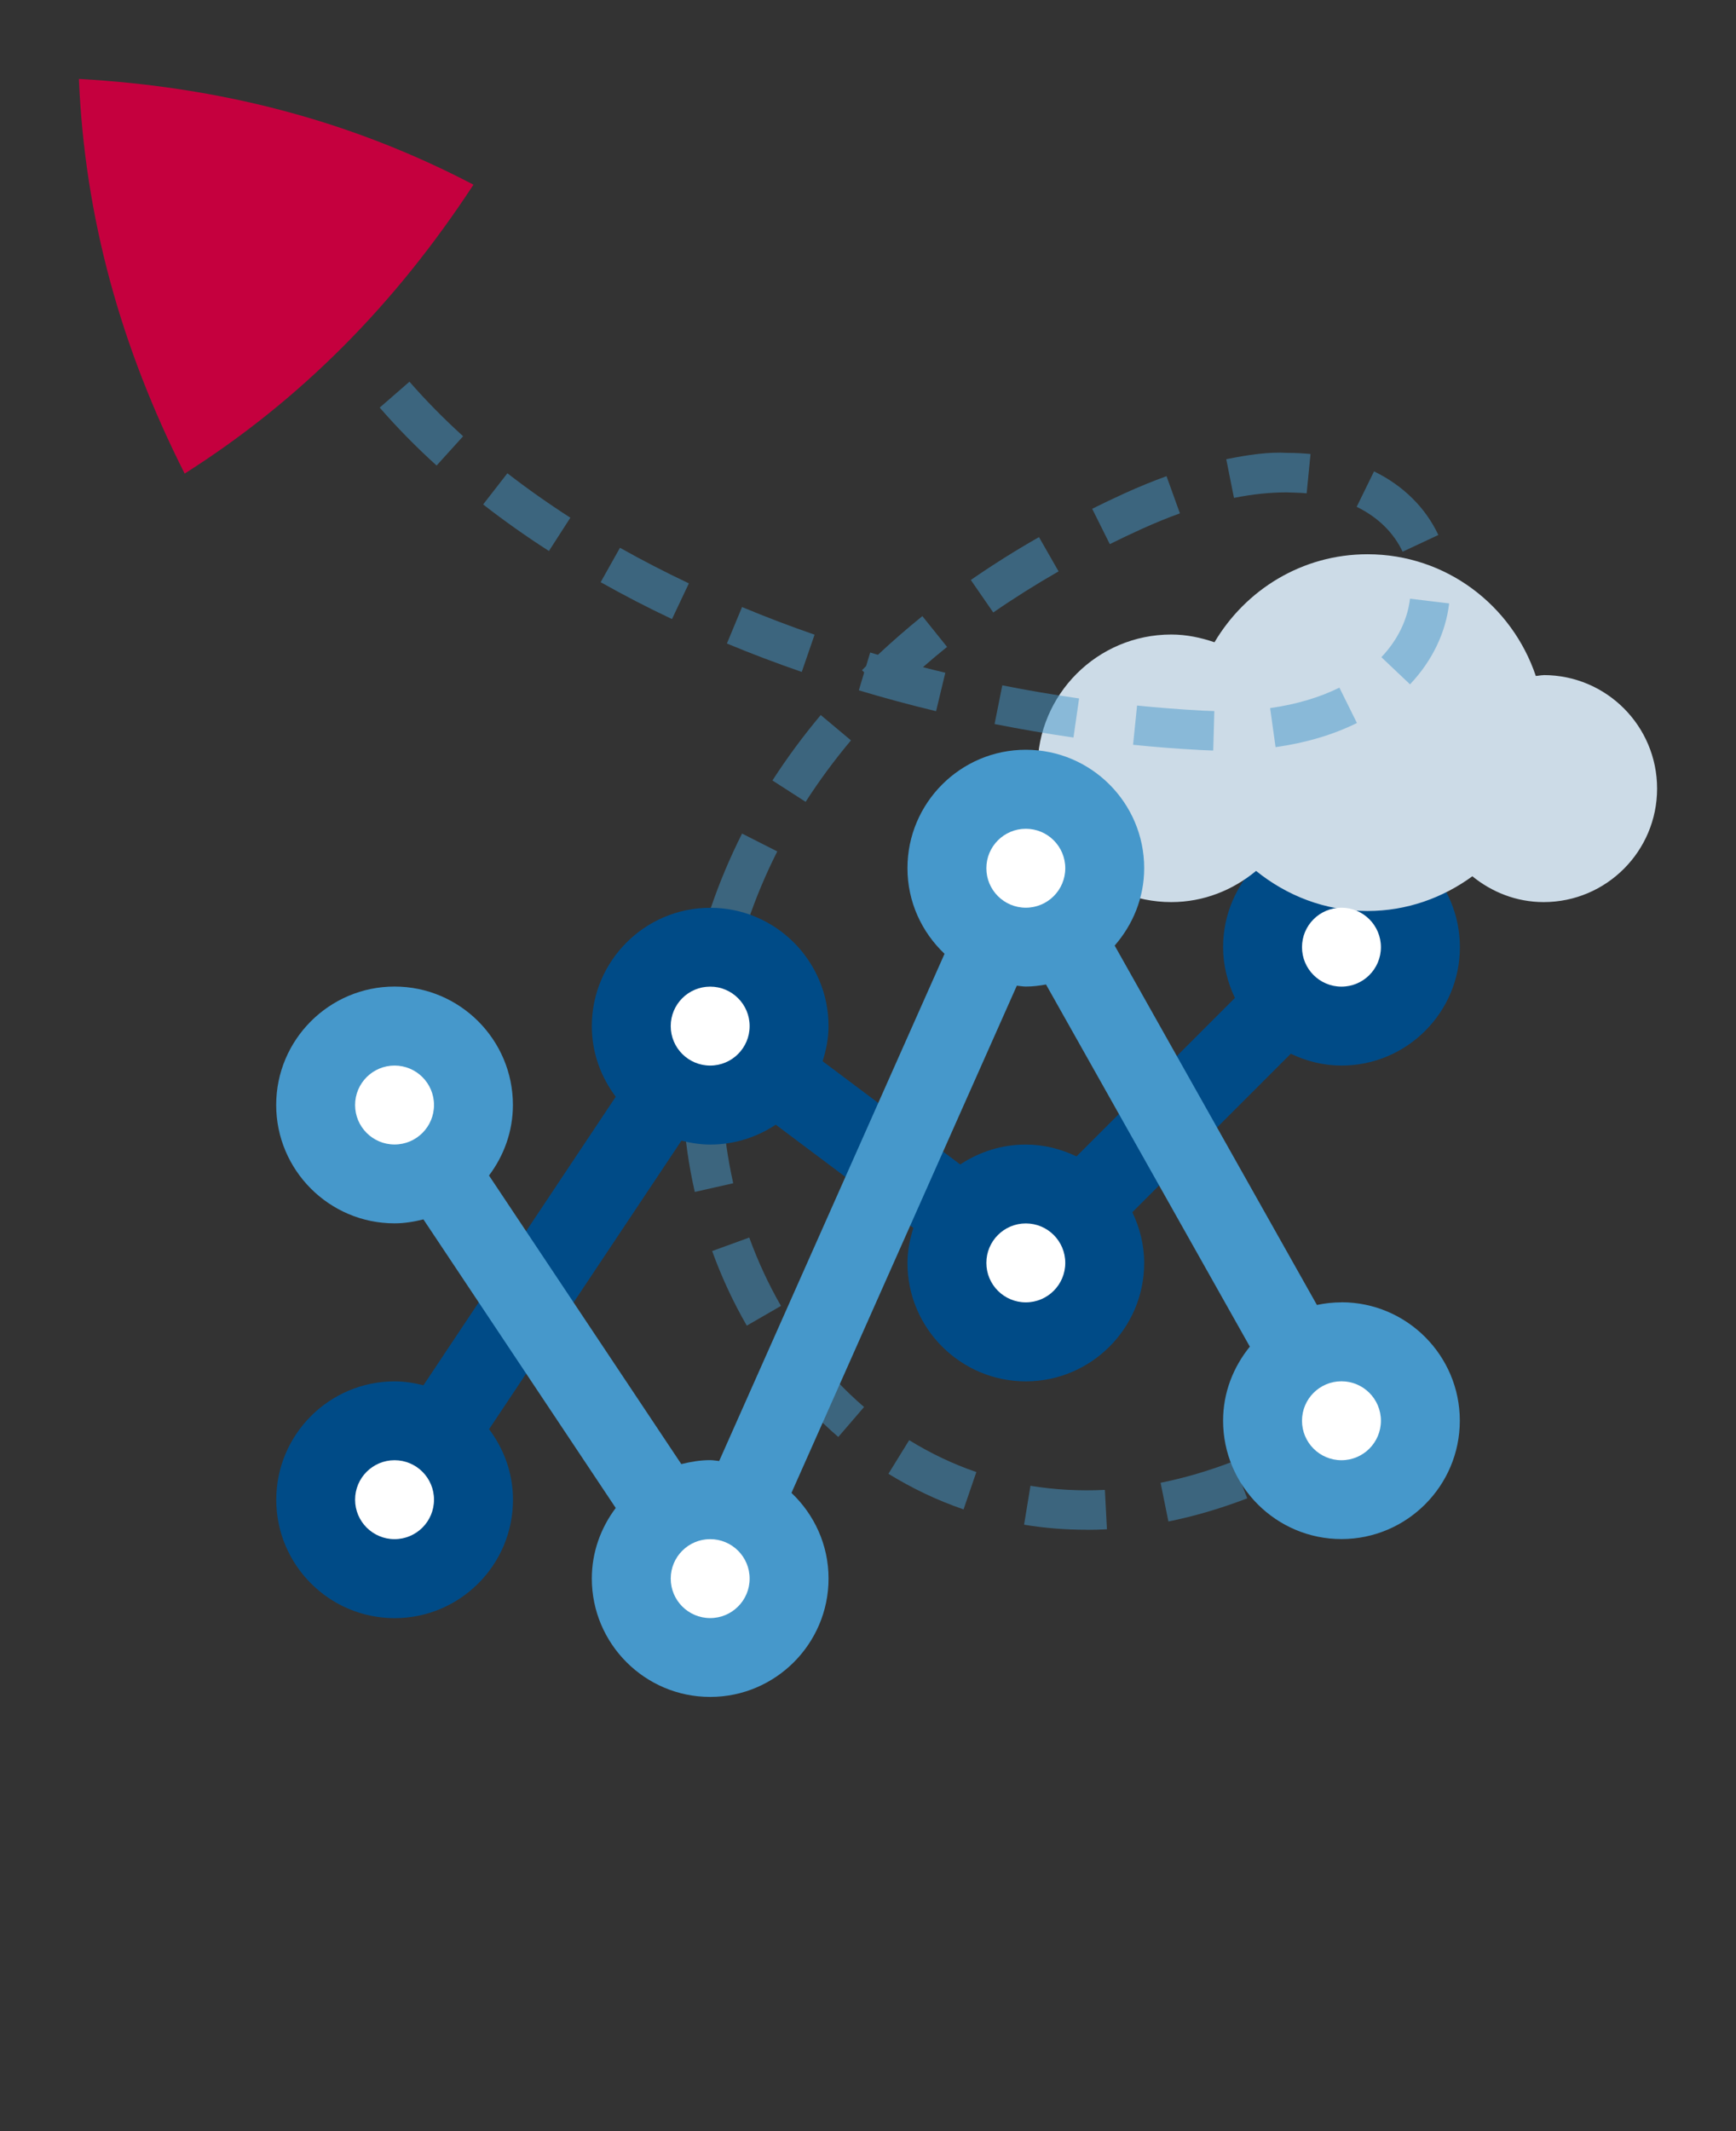 <?xml version="1.0" encoding="UTF-8"?>
<svg id="Layer_1" data-name="Layer 1" xmlns="http://www.w3.org/2000/svg" viewBox="0 0 22 27">
  <rect x="0" y="0" width="22" height="27" fill="#333333" stroke="none"/>
  <path d="M10.624,18.206c-.262-.226-.504-.481-.722-.76l.395-.308c.197.253.416.484.653.688l-.326.379Z" fill="#4698cb" opacity=".5"/>
  <path d="M8.805,15.101c-.077-.337-.126-.683-.147-1.029l.499-.03c.02.319.065.638.135.949l-.487.11Z" fill="#4698cb" opacity=".5"/>
  <path d="M9.156,13.322l-.499-.028c.02-.343.066-.688.14-1.028l.488.105c-.068.314-.111.634-.129.951Z" fill="#4698cb" opacity=".5"/>
  <path d="M9.478,11.675l-.474-.16c.109-.323.244-.644.4-.954l.446.226c-.146.289-.271.587-.373.888Z" fill="#4698cb" opacity=".5"/>
  <path d="M17,10.5c-.827,0-1.5.673-1.5,1.5,0,.231.057.447.15.643l-2.008,2.008c-.196-.094-.412-.15-.643-.15-.307,0-.592.094-.83.252l-1.744-1.308c.044-.141.075-.288.075-.444,0-.827-.673-1.5-1.5-1.5s-1.5.673-1.5,1.5c0,.336.115.644.303.894l-2.437,3.656c-.118-.03-.239-.05-.365-.05-.827,0-1.5.673-1.5,1.5s.673,1.5,1.5,1.5,1.5-.673,1.5-1.5c0-.336-.115-.644-.303-.894l2.438-3.656c.118.03.239.05.365.05.307,0,.592-.094.83-.252l1.744,1.308c-.044.141-.075.288-.075.444,0,.827.673,1.5,1.5,1.5s1.5-.673,1.5-1.5c0-.231-.057-.447-.15-.643l2.008-2.008c.196.094.412.15.643.15.827,0,1.5-.673,1.5-1.5s-.673-1.5-1.5-1.5Z" fill="#004b87"/>
  <path d="M19.562,8.554c-.034,0-.066.008-.099.01-.301-.894-1.137-1.542-2.133-1.542-.829,0-1.546.451-1.939,1.115-.173-.059-.355-.098-.548-.098-.936,0-1.695.759-1.695,1.695,0,.027.007.052.008.079-.012-.001-.022-.007-.034-.007-.392,0-.709.318-.709.709s.317.709.709.709c.224,0,.415-.111.545-.273.305.295.719.478,1.176.478.411,0,.782-.152,1.075-.395.388.313.874.508,1.411.508.499,0,.956-.167,1.33-.44.247.201.559.327.903.327.794,0,1.438-.644,1.438-1.438,0-.794-.644-1.438-1.438-1.438Z" fill="#ccdbe7"/>
  <path d="M13.769,19.381c-.266,0-.532-.021-.791-.064l.081-.493c.308.051.622.067.943.052l.026.499c-.087.005-.173.007-.259.007ZM14.807,19.276l-.099-.49c.302-.061.611-.151.918-.27l.18.467c-.334.128-.669.227-.999.293ZM12.211,19.123c-.33-.113-.65-.265-.952-.451l.263-.426c.27.167.556.303.851.404l-.162.473ZM9.464,16.795c-.172-.298-.32-.616-.439-.945l.47-.171c.11.302.245.593.402.866l-.433.25ZM10.21,10.159l-.421-.271c.184-.285.39-.564.612-.829l.383.321c-.209.249-.402.511-.574.778ZM15.375,9.509l-.166-.007c-.282-.015-.566-.037-.85-.066l.051-.497c.275.028.551.049.826.064l.153.006-.014.5ZM16.165,9.466l-.069-.495c.329-.046.625-.134.878-.259l.222.448c-.301.149-.648.252-1.031.306ZM13.604,9.344c-.334-.048-.668-.105-1-.171l.098-.49c.323.064.647.119.973.166l-.071.495ZM11.862,9.01c-.329-.079-.656-.167-.978-.264l.068-.227-.028-.028c.018-.018.035-.035.052-.052l.052-.172c.032.009.065.019.098.029.179-.168.368-.332.563-.49l.313.39c-.104.084-.207.17-.306.257.094.024.189.048.284.07l-.117.486ZM17.869,8.67l-.363-.344c.206-.217.331-.474.363-.741l.496.06c-.045.375-.216.729-.496,1.025ZM10.161,8.513c-.322-.111-.639-.231-.949-.36l.192-.462c.3.125.607.242.919.35l-.163.473ZM8.516,7.843c-.311-.146-.612-.303-.904-.467l.245-.436c.282.159.573.309.873.451l-.214.452ZM12.587,7.759l-.284-.411c.273-.189.563-.372.864-.543l.248.434c-.288.165-.566.34-.828.521ZM17.775,6.99c-.113-.242-.314-.438-.582-.569l.22-.449c.371.181.652.46.815.806l-.453.212ZM6.957,6.981c-.293-.188-.574-.387-.834-.59l.307-.395c.249.193.518.383.798.563l-.271.421ZM14.064,6.893l-.223-.447c.134-.067.271-.132.411-.196.183-.083.36-.155.531-.217l.17.471c-.159.057-.324.125-.494.202-.134.061-.266.124-.395.188ZM15.638,6.308l-.098-.49c.271-.055.538-.095.778-.08.1,0,.197.005.29.014l-.049.498c-.081-.008-.158-.008-.254-.012-.209,0-.433.023-.667.07ZM5.533,5.898c-.26-.235-.502-.482-.721-.734l.377-.328c.206.236.435.469.68.691l-.336.371Z" fill="#4698cb" opacity=".5"/>
  <path d="M17,16.5c-.107,0-.211.012-.311.033l-2.563-4.553c.23-.264.374-.604.374-.981,0-.827-.673-1.5-1.5-1.5s-1.5.673-1.5,1.5c0,.428.182.812.47,1.085l-2.856,6.426c-.038-.003-.075-.011-.114-.011-.127,0-.248.021-.366.05l-2.437-3.656c.188-.25.303-.558.303-.894,0-.827-.673-1.5-1.5-1.5s-1.5.673-1.5,1.5.673,1.5,1.5,1.5c.127,0,.248-.021.366-.05l2.437,3.656c-.188.25-.303.558-.303.894,0,.827.673,1.5,1.5,1.5s1.5-.673,1.5-1.5c0-.428-.182-.812-.47-1.085l2.856-6.426c.038.003.075.011.114.011.088,0,.173-.011.256-.026l2.583,4.588c-.209.258-.339.581-.339.938,0,.827.673,1.5,1.5,1.5s1.5-.673,1.5-1.5-.673-1.5-1.5-1.5Z" fill="#4698cb"/>
  <circle cx="5" cy="14" r=".5" fill="#fff"/>
  <circle cx="13" cy="11" r=".5" fill="#fff"/>
  <circle cx="17" cy="18" r=".5" fill="#fff"/>
  <circle cx="9" cy="20" r=".5" fill="#fff"/>
  <circle cx="5" cy="19" r=".5" fill="#fff"/>
  <circle cx="9" cy="13" r=".5" fill="#fff"/>
  <circle cx="13" cy="16" r=".5" fill="#fff"/>
  <circle cx="17" cy="12" r=".5" fill="#fff"/>
  <path d="M6,2.34c-.986,1.507-2.182,2.723-3.66,3.66-.812-1.608-1.267-3.251-1.34-5,1.799.101,3.449.528,5,1.34Z" fill="#c5003e"/>
</svg>
